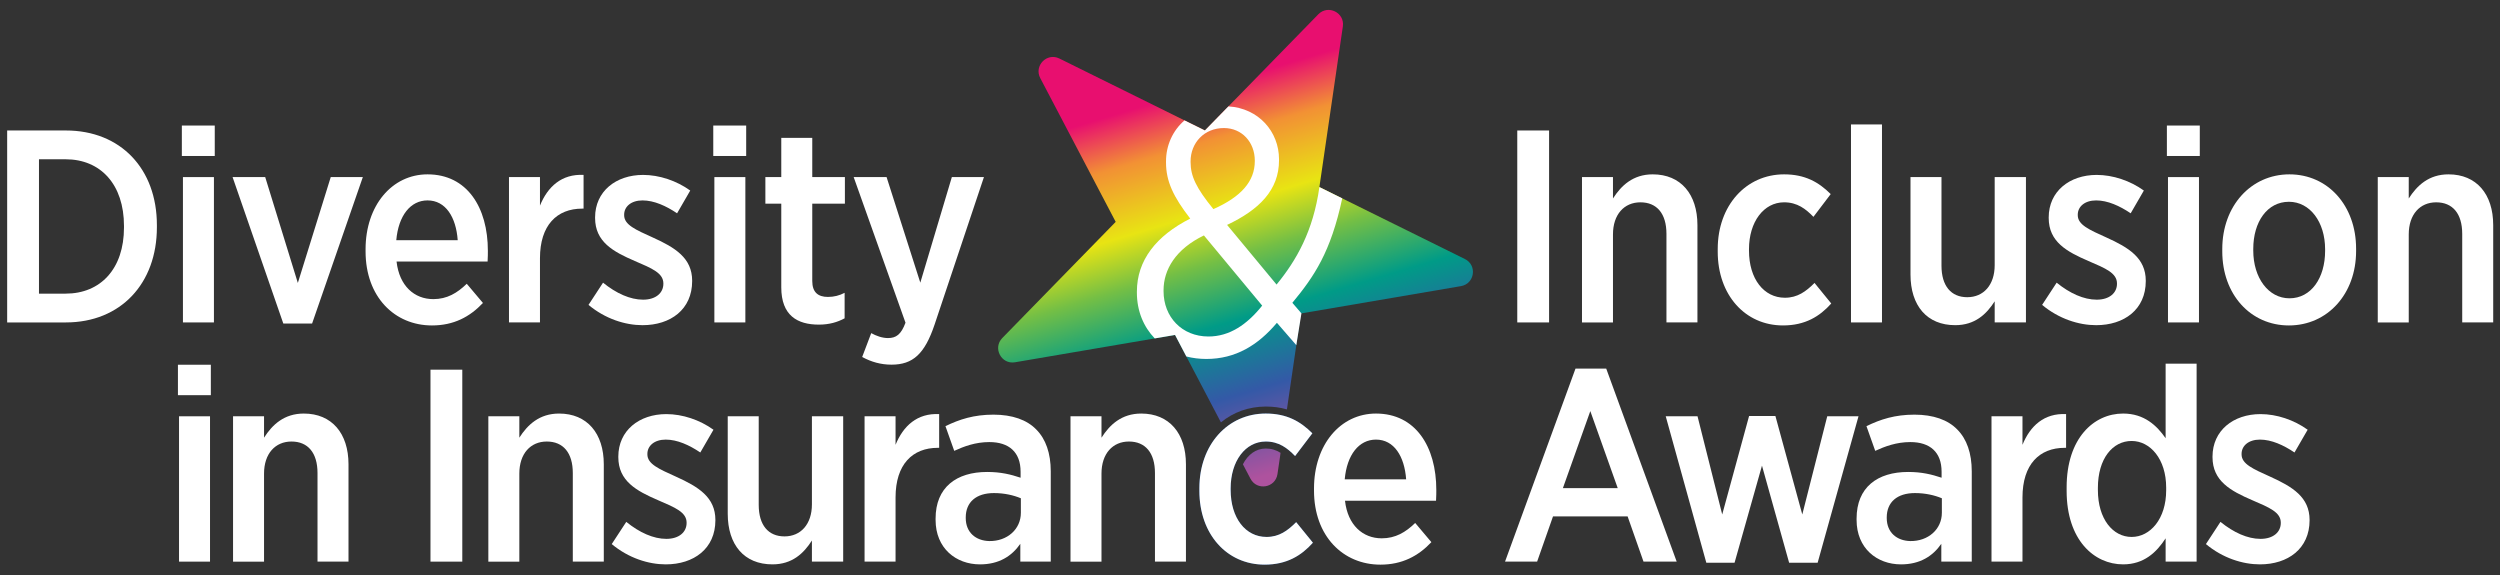<?xml version="1.0" encoding="UTF-8"?>
<svg id="Layer_3" xmlns="http://www.w3.org/2000/svg" xmlns:xlink="http://www.w3.org/1999/xlink" version="1.1" viewBox="0 0 1297.14 298.417">
  <rect x="0" y="0" width="1297.14" height="298.417" fill="#333333" stroke="none"/>
  <!-- Generator: Adobe Illustrator 29.6.1, SVG Export Plug-In . SVG Version: 2.1.1 Build 9)  -->
  <defs>
    <linearGradient id="New_Gradient_Swatch_1" data-name="New Gradient Swatch 1" x1="595.319" y1="7.876" x2="665.93" y2="243.896" gradientUnits="userSpaceOnUse">
      <stop offset=".181" stop-color="#e80f6f"/>
      <stop offset=".29" stop-color="#f29134"/>
      <stop offset=".433" stop-color="#e8e413"/>
      <stop offset=".539" stop-color="#74bf45"/>
      <stop offset=".669" stop-color="#009b87"/>
      <stop offset=".821" stop-color="#3459a7"/>
      <stop offset="1" stop-color="#ae529e"/>
    </linearGradient>
  </defs>
  <g>
    <path d="M656.738,232.715c3.008,0,5.457.825,7.693,2.241l-1.612,11.038c-1.045,7.157-10.638,8.795-14,2.391l-3.933-7.494c2.58-5.063,6.801-8.175,11.851-8.175ZM760.083,134.407l-75.512-37.337,12.175-83.354c1.045-7.157-7.678-11.471-12.731-6.295l-58.844,60.279-75.512-37.337c-6.484-3.206-13.282,3.758-9.921,10.163l39.145,74.591-58.844,60.279c-5.053,5.176-.53,13.793,6.6,12.576l83.037-14.179,23.807,45.365c6.479-5.329,14.556-8.214,23.256-8.214,3.962,0,7.588.482,10.983,1.485l7.272-49.789,83.037-14.179c7.13-1.217,8.536-10.847,2.053-14.053Z" fill="url(#New_Gradient_Swatch_1)"/>
    <path d="M622.306,254.696v-1.423c0-22.48,14.655-38.7,34.432-38.7,10.814,0,17.928,3.984,24.188,10.244l-8.963,11.809c-3.984-4.126-8.395-7.541-15.225-7.541-10.529,0-18.212,10.102-18.212,24.33v.711c0,14.655,7.683,24.472,18.639,24.472,6.545,0,10.956-3.272,15.366-7.683l8.679,10.671c-5.975,6.687-13.517,11.382-25.042,11.382-19.635,0-33.862-15.793-33.862-38.273Z" fill="#1f55a0"/>
  </g>
  <path d="M622.306,254.696v-1.423c0-22.48,14.655-38.7,34.432-38.7,10.814,0,17.928,3.984,24.188,10.244l-8.963,11.809c-3.984-4.126-8.395-7.541-15.225-7.541-10.529,0-18.212,10.102-18.212,24.33v.711c0,14.655,7.683,24.472,18.639,24.472,6.545,0,10.956-3.272,15.366-7.683l8.679,10.671c-5.975,6.687-13.517,11.382-25.042,11.382-19.635,0-33.862-15.793-33.862-38.273Z" fill="#fff"/>
  <g>
    <path d="M3.719,67.7h30.448c28.456,0,47.237,19.919,47.237,49.086v1.139c0,29.167-18.78,49.371-47.237,49.371H3.719v-99.596ZM20.224,82.64v69.717h13.801c18.212,0,30.306-12.948,30.306-34.289v-.854c0-21.484-12.094-34.574-30.306-34.574h-13.801Z" fill="#fff"/>
    <path d="M94.352,65.139h17.074v15.793h-17.074v-15.793ZM94.921,91.887h16.078v75.409h-16.078v-75.409Z" fill="#fff"/>
    <path d="M120.673,91.887h16.932l16.932,54.921,17.073-54.921h16.647l-26.322,75.978h-14.94l-26.322-75.978Z" fill="#fff"/>
    <path d="M189.678,130.446v-1.139c0-22.623,13.659-38.843,32.155-38.843,20.488,0,31.302,17.074,31.302,39.696,0,.996,0,3.273-.142,5.549h-47.237c1.423,12.663,9.248,19.492,19.065,19.492,7.114,0,12.378-3.13,17.358-7.967l8.394,9.959c-6.83,7.256-15.224,11.667-26.464,11.667-19.35,0-34.432-14.797-34.432-38.416ZM237.484,124.612c-.854-11.952-6.26-20.631-15.651-20.631-8.822,0-15.082,7.826-16.22,20.631h31.87Z" fill="#fff"/>
    <path d="M264.09,91.887h16.077v14.797c3.984-9.817,11.24-16.504,22.623-15.935v17.5h-.711c-13.09,0-21.912,8.537-21.912,25.753v33.294h-16.077v-75.409Z" fill="#fff"/>
    <path d="M305.35,158.19l7.541-11.525c6.83,5.549,14.086,8.822,20.773,8.822s10.529-3.557,10.529-8.252v-.142c0-5.407-5.834-7.826-14.797-11.667-11.24-4.837-20.631-9.959-20.631-22.338v-.284c0-13.517,10.813-22.053,24.899-22.053,8.394,0,17.358,2.987,24.472,8.11l-6.83,11.809c-5.691-3.842-11.952-6.687-17.927-6.687-5.976,0-9.533,3.272-9.533,7.399v.284c0,4.98,5.976,7.541,14.798,11.525,11.667,5.264,20.488,10.671,20.488,22.48v.142c0,14.797-11.24,22.907-25.753,22.907-8.964,0-19.35-3.272-28.03-10.529Z" fill="#fff"/>
    <path d="M370.087,65.139h17.074v15.793h-17.074v-15.793ZM370.656,91.887h16.078v75.409h-16.078v-75.409Z" fill="#fff"/>
    <path d="M405.371,149.084v-43.395h-8.252v-13.802h8.252v-20.346h16.078v20.346h16.932v13.802h-16.932v40.123c0,5.834,2.988,8.252,8.11,8.252,3.13,0,5.976-.712,8.679-2.135v13.232c-3.699,1.992-7.967,3.273-13.374,3.273-11.098,0-19.493-4.696-19.493-19.35Z" fill="#fff"/>
    <path d="M493.869,91.887h16.647l-25.61,76.547c-5.122,15.224-11.24,20.772-22.338,20.772-5.549,0-10.529-1.423-15.224-3.983l4.695-12.379c2.561,1.423,5.692,2.561,8.679,2.561,4.268,0,6.83-1.85,9.106-7.967l-26.891-75.551h17.074l17.5,54.778,16.362-54.778Z" fill="#fff"/>
    <path d="M787.247,67.7h16.504v99.596h-16.504v-99.596Z" fill="#fff"/>
    <path d="M820.824,91.887h16.077v11.098c4.269-6.687,10.387-12.521,20.631-12.521,14.513,0,23.192,10.244,23.192,26.322v50.51h-16.077v-45.956c0-10.529-4.98-16.362-13.517-16.362-8.395,0-14.229,6.26-14.229,16.647v45.672h-16.077v-75.409Z" fill="#fff"/>
    <path d="M891.252,130.588v-1.423c0-22.481,14.655-38.701,34.432-38.701,10.814,0,17.928,3.984,24.188,10.244l-8.963,11.809c-3.984-4.126-8.395-7.541-15.225-7.541-10.529,0-18.212,10.102-18.212,24.33v.712c0,14.655,7.683,24.472,18.639,24.472,6.545,0,10.956-3.272,15.366-7.683l8.679,10.671c-5.975,6.688-13.517,11.383-25.042,11.383-19.635,0-33.862-15.793-33.862-38.273Z" fill="#fff"/>
    <path d="M960.399,64.57h16.078v102.727h-16.078v-102.727Z" fill="#fff"/>
    <path d="M991.272,142.397v-50.51h16.078v45.956c0,10.529,4.98,16.362,13.374,16.362,8.395,0,14.228-6.26,14.228-16.647v-45.672h16.22v75.409h-16.22v-10.955c-4.268,6.687-10.244,12.378-20.488,12.378-14.655,0-23.192-10.102-23.192-26.322Z" fill="#fff"/>
    <path d="M1059.566,158.19l7.541-11.525c6.83,5.549,14.086,8.822,20.773,8.822s10.529-3.557,10.529-8.252v-.142c0-5.407-5.834-7.826-14.797-11.667-11.24-4.837-20.631-9.959-20.631-22.338v-.284c0-13.517,10.813-22.053,24.899-22.053,8.394,0,17.358,2.987,24.472,8.11l-6.83,11.809c-5.691-3.842-11.952-6.687-17.927-6.687-5.976,0-9.533,3.272-9.533,7.399v.284c0,4.98,5.976,7.541,14.798,11.525,11.667,5.264,20.488,10.671,20.488,22.48v.142c0,14.797-11.24,22.907-25.753,22.907-8.964,0-19.35-3.272-28.03-10.529Z" fill="#fff"/>
    <path d="M1124.303,65.139h17.074v15.793h-17.074v-15.793ZM1124.872,91.887h16.078v75.409h-16.078v-75.409Z" fill="#fff"/>
    <path d="M1153.042,130.446v-1.28c0-22.196,14.797-38.701,34.858-38.701,19.92,0,34.574,16.22,34.574,38.558v1.28c0,22.196-14.797,38.558-34.858,38.558-19.919,0-34.574-16.078-34.574-38.416ZM1206.397,130.161v-.854c0-14.085-7.826-24.614-18.781-24.614-11.24,0-18.496,10.386-18.496,24.472v.854c0,14.085,7.825,24.757,18.78,24.757,11.24,0,18.497-10.529,18.497-24.615Z" fill="#fff"/>
    <path d="M1233.714,91.887h16.077v11.098c4.269-6.687,10.387-12.521,20.631-12.521,14.513,0,23.192,10.244,23.192,26.322v50.51h-16.077v-45.956c0-10.529-4.98-16.362-13.517-16.362-8.395,0-14.229,6.26-14.229,16.647v45.672h-16.077v-75.409Z" fill="#fff"/>
  </g>
  <path d="M662.533,167.494c-9.833,11.653-21.486,18.754-36.598,18.754-3.654,0-7.14-.446-10.402-1.29l-5.859-11.166-10.521,1.798c-5.832-6.028-9.272-14.257-9.272-23.756v-.546c0-16.205,10.015-28.951,27.677-37.874-8.74-11.289-12.564-19.3-12.564-29.133v-.547c0-8.338,3.488-15.989,9.582-21.274l10.594,5.238,12.195-12.493c15.679.939,26.26,13.096,26.26,27.436v.547c0,15.477-10.378,25.673-26.948,33.503l25.674,30.953c10.286-12.544,18.992-27.673,22.22-50.576l11.856,5.854c-5.949,27.835-14.513,40.457-25.882,54.191l4.715,5.479-2.668,16.489-10.059-11.589ZM654.886,158.571l-30.226-36.416c-14.749,7.101-20.94,17.844-20.94,28.405v.546c0,13.292,9.469,23.489,23.307,23.489,10.925,0,20.029-6.191,27.859-16.024ZM651.062,83.554v-.183c0-9.65-6.737-16.934-16.024-16.934-10.196,0-17.298,7.648-17.298,17.298v.364c0,7.284,2.914,13.475,11.836,24.399,14.385-6.373,21.486-14.384,21.486-24.945Z" fill="#fff"/>
  <path d="M92.322,189.247h17.074v15.793h-17.074v-15.793ZM92.891,215.996h16.078v75.408h-16.078v-75.408Z" fill="#fff"/>
  <path d="M120.919,215.996h16.078v11.098c4.268-6.687,10.387-12.52,20.631-12.52,14.512,0,23.192,10.244,23.192,26.322v50.509h-16.078v-45.956c0-10.529-4.98-16.362-13.516-16.362-8.395,0-14.228,6.26-14.228,16.647v45.672h-16.078v-75.408Z" fill="#fff"/>
  <path d="M223.359,191.808h16.504v99.596h-16.504v-99.596Z" fill="#fff"/>
  <path d="M253.38,215.996h16.078v11.098c4.268-6.687,10.387-12.52,20.631-12.52,14.512,0,23.192,10.244,23.192,26.322v50.509h-16.078v-45.956c0-10.529-4.98-16.362-13.516-16.362-8.395,0-14.228,6.26-14.228,16.647v45.672h-16.078v-75.408Z" fill="#fff"/>
  <path d="M317.405,282.298l7.541-11.525c6.829,5.549,14.086,8.821,20.773,8.821s10.529-3.557,10.529-8.252v-.142c0-5.407-5.834-7.825-14.797-11.667-11.24-4.838-20.631-9.959-20.631-22.338v-.285c0-13.516,10.813-22.053,24.899-22.053,8.395,0,17.358,2.988,24.472,8.11l-6.83,11.809c-5.691-3.842-11.952-6.687-17.927-6.687s-9.533,3.273-9.533,7.399v.285c0,4.98,5.976,7.541,14.797,11.525,11.667,5.264,20.489,10.671,20.489,22.48v.142c0,14.797-11.24,22.907-25.753,22.907-8.963,0-19.35-3.272-28.029-10.529Z" fill="#fff"/>
  <path d="M377.588,266.505v-50.509h16.078v45.956c0,10.529,4.98,16.362,13.374,16.362s14.228-6.26,14.228-16.647v-45.672h16.22v75.408h-16.22v-10.955c-4.269,6.687-10.244,12.378-20.489,12.378-14.655,0-23.192-10.102-23.192-26.322Z" fill="#fff"/>
  <path d="M448.585,215.996h16.078v14.797c3.984-9.817,11.24-16.504,22.622-15.936v17.5h-.711c-13.09,0-21.911,8.537-21.911,25.753v33.294h-16.078v-75.408Z" fill="#fff"/>
  <path d="M485.435,269.778v-.711c0-16.22,10.813-24.188,26.749-24.188,7.114,0,12.236,1.281,17.358,2.988v-3.13c0-10.102-5.976-15.366-16.221-15.366-7.256,0-13.232,2.276-18.212,4.553l-4.553-12.805c7.256-3.557,14.797-5.976,24.899-5.976,9.818,0,17.358,2.703,22.196,7.683,4.979,4.98,7.541,12.379,7.541,21.769v46.81h-15.793v-9.248c-4.411,6.403-11.098,10.671-20.915,10.671-12.521,0-23.049-8.395-23.049-23.049ZM529.684,266.078v-7.541c-3.699-1.565-8.537-2.703-13.944-2.703-9.248,0-14.655,4.695-14.655,12.663v.284c0,7.541,5.264,11.809,12.236,11.952,9.248.142,16.362-6.118,16.362-14.655Z" fill="#fff"/>
  <path d="M555.435,215.996h16.078v11.098c4.268-6.687,10.386-12.52,20.631-12.52,14.512,0,23.191,10.244,23.191,26.322v50.509h-16.077v-45.956c0-10.529-4.98-16.362-13.517-16.362-8.394,0-14.228,6.26-14.228,16.647v45.672h-16.078v-75.408Z" fill="#fff"/>
  <path d="M681.78,254.554v-1.138c0-22.623,13.659-38.843,32.155-38.843,20.488,0,31.302,17.073,31.302,39.696,0,.996,0,3.272-.142,5.549h-47.237c1.423,12.663,9.248,19.492,19.065,19.492,7.114,0,12.378-3.13,17.358-7.967l8.394,9.959c-6.83,7.256-15.224,11.667-26.464,11.667-19.35,0-34.432-14.797-34.432-38.415ZM729.586,248.72c-.854-11.952-6.26-20.631-15.651-20.631-8.822,0-15.082,7.826-16.22,20.631h31.87Z" fill="#fff"/>
  <path d="M817.459,191.239h15.935l36.566,100.165h-17.216l-8.252-23.476h-38.7l-8.252,23.476h-16.647l36.566-100.165ZM839.37,253.273l-14.228-39.981-14.229,39.981h28.456Z" fill="#fff"/>
  <path d="M864.27,215.996h16.505l12.805,50.936,13.944-51.079h13.659l13.944,51.079,12.948-50.936h16.22l-21.199,75.978h-14.798l-14.085-50.367-14.229,50.367h-14.655l-21.057-75.978Z" fill="#fff"/>
  <path d="M963.298,269.778v-.711c0-16.22,10.813-24.188,26.749-24.188,7.114,0,12.236,1.281,17.358,2.988v-3.13c0-10.102-5.976-15.366-16.22-15.366-7.256,0-13.233,2.276-18.212,4.553l-4.553-12.805c7.256-3.557,14.797-5.976,24.899-5.976,9.818,0,17.358,2.703,22.196,7.683,4.98,4.98,7.541,12.379,7.541,21.769v46.81h-15.793v-9.248c-4.411,6.403-11.098,10.671-20.915,10.671-12.521,0-23.049-8.395-23.049-23.049ZM1007.547,266.078v-7.541c-3.7-1.565-8.537-2.703-13.944-2.703-9.248,0-14.655,4.695-14.655,12.663v.284c0,7.541,5.264,11.809,12.236,11.952,9.248.142,16.362-6.118,16.362-14.655Z" fill="#fff"/>
  <path d="M1033.299,215.996h16.077v14.797c3.984-9.817,11.24-16.504,22.623-15.936v17.5h-.711c-13.09,0-21.912,8.537-21.912,25.753v33.294h-16.077v-75.408Z" fill="#fff"/>
  <path d="M1072.284,254.696v-1.85c0-25.468,14.085-38.273,29.309-38.273,10.956,0,17.501,6.26,22.053,12.805v-38.7h16.078v102.726h-16.078v-12.094c-4.695,7.256-11.24,13.517-22.053,13.517-15.081,0-29.309-12.663-29.309-38.131ZM1123.931,254.411v-1.423c0-14.797-8.252-24.188-17.928-24.188-9.817,0-17.5,9.106-17.5,24.33v1.138c0,15.082,7.825,24.33,17.5,24.33s17.928-9.39,17.928-24.188Z" fill="#fff"/>
  <path d="M1144.56,282.298l7.541-11.525c6.83,5.549,14.086,8.821,20.773,8.821s10.529-3.557,10.529-8.252v-.142c0-5.407-5.834-7.825-14.797-11.667-11.24-4.838-20.631-9.959-20.631-22.338v-.285c0-13.516,10.813-22.053,24.899-22.053,8.394,0,17.358,2.988,24.472,8.11l-6.83,11.809c-5.691-3.842-11.952-6.687-17.927-6.687-5.976,0-9.533,3.273-9.533,7.399v.285c0,4.98,5.976,7.541,14.798,11.525,11.667,5.264,20.488,10.671,20.488,22.48v.142c0,14.797-11.24,22.907-25.753,22.907-8.964,0-19.35-3.272-28.03-10.529Z" fill="#fff"/>
</svg>